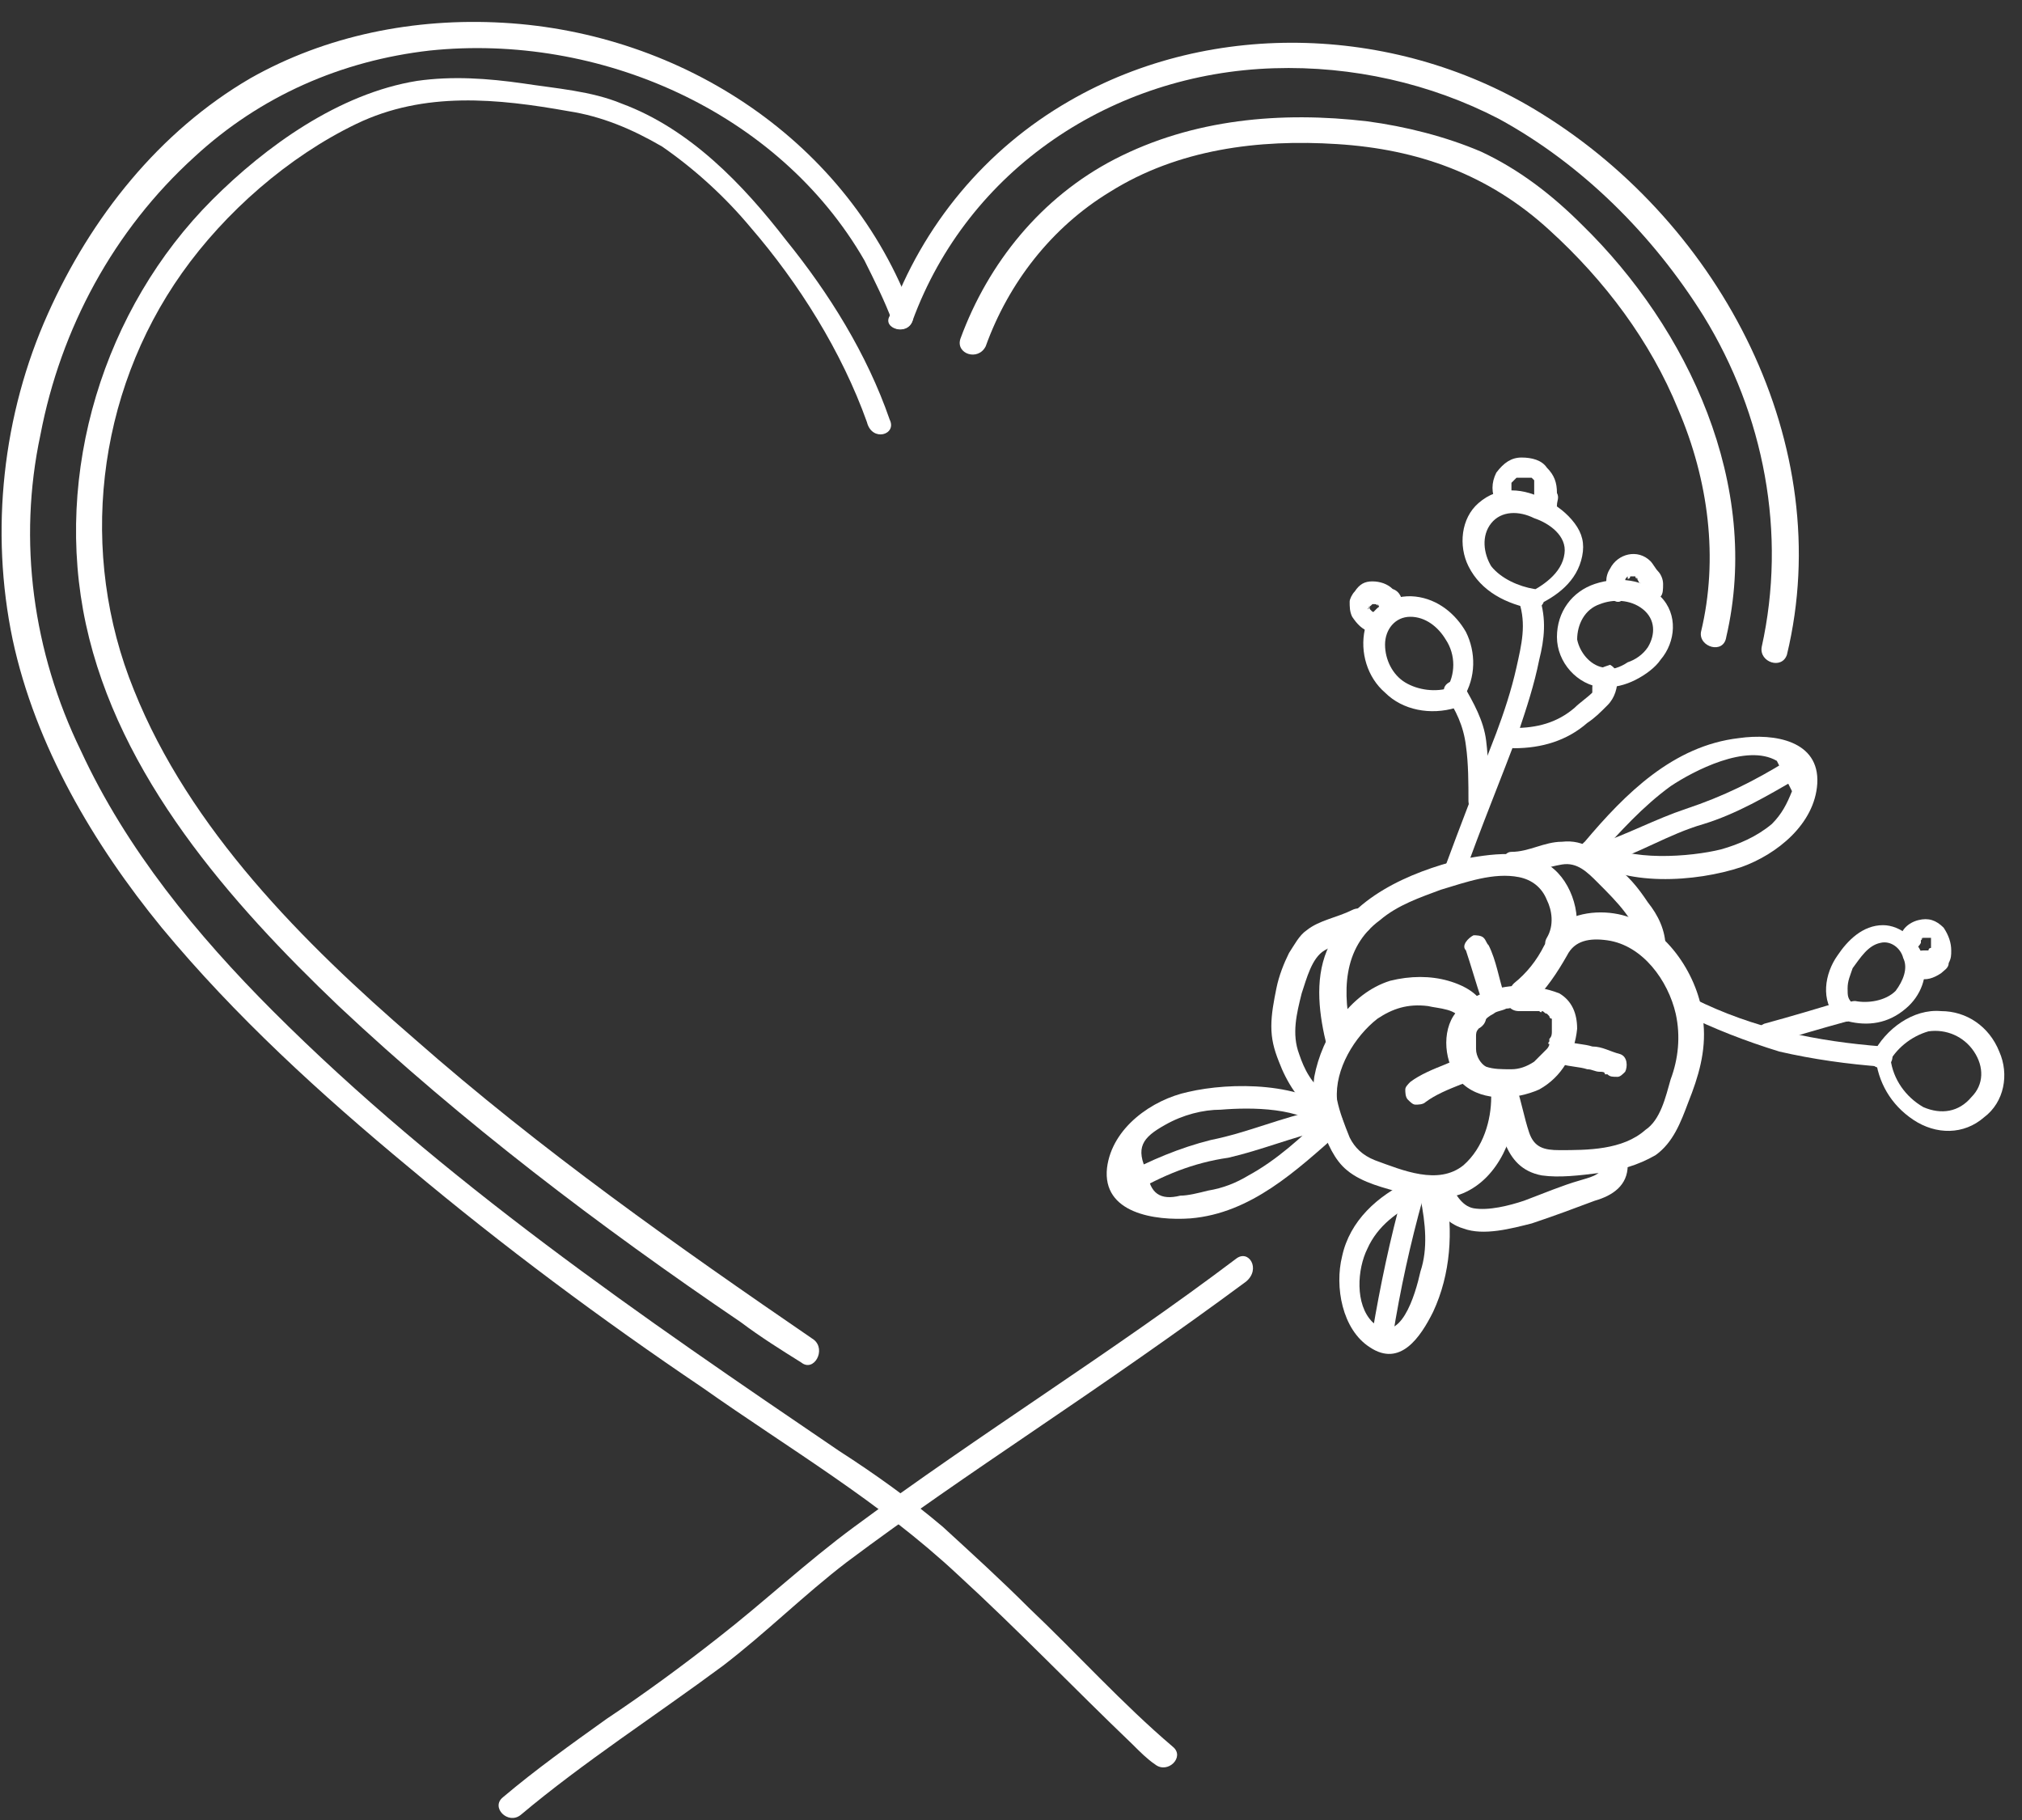 <?xml version="1.0" encoding="UTF-8"?> <svg xmlns="http://www.w3.org/2000/svg" width="80" height="72" viewBox="0 0 80 72" fill="none"><rect x="0" y="0" width="80" height="72" fill="#333333" stroke="none"/><path d="M36.1 12.4C33.6 5.6 27 1.3 19.9 0.9C16.4 0.7 12.9 1.4 9.9 3.1C6.3 5.2 3.6 8.6 1.9 12.4C0.1 16.4 -0.4 21 0.5 25.3C1.4 29.5 3.7 33.4 6.4 36.7C9.3 40.2 12.7 43.3 16.2 46.2C19.9 49.3 23.8 52.2 27.8 54.9C31.2 57.3 34.8 59.4 37.9 62.3C40.3 64.5 42.5 66.8 44.8 69C45.1 69.3 45.4 69.6 45.7 69.8C46.2 70.2 46.9 69.5 46.4 69.1C44.4 67.4 42.6 65.4 40.7 63.6C39.6 62.5 38.5 61.5 37.3 60.4C36 59.3 34.6 58.3 33.2 57.4C25.4 52.1 17.5 46.7 10.8 40C7.8 37 5 33.6 3.2 29.7C1.3 25.8 0.7 21.4 1.6 17.2C2.4 13 4.5 9.1 7.7 6.2C10.3 3.8 13.5 2.4 17 2C23.7 1.3 30.8 4.4 34.2 10.3C34.6 11.1 35 11.9 35.3 12.7C35.3 13.3 36.3 13 36.1 12.4Z" fill="white"></path><path d="M35.2 16.6C34.3 14 32.8 11.6 31.1 9.5C29.4 7.3 27.3 5.1 24.6 4.1C23.4 3.6 22 3.5 20.7 3.3C19.3 3.1 17.9 3 16.5 3.2C13.4 3.7 10.5 5.8 8.4 7.9C4.1 12.2 2.1 18.7 3.4 24.7C4.7 30.7 9.1 35.7 13.4 39.8C18.3 44.4 23.7 48.5 29.3 52.3C30.1 52.9 30.9 53.4 31.7 53.9C32.2 54.3 32.7 53.4 32.2 53C26.8 49.3 21.4 45.5 16.4 41.1C12 37.3 7.5 32.8 5.3 27.3C3.1 21.9 3.8 15.6 7.2 10.8C8.9 8.4 11.4 6.2 14.1 4.9C16.8 3.6 19.7 3.9 22.5 4.4C23.8 4.6 25 5.1 26.2 5.8C27.5 6.7 28.7 7.8 29.7 9C31.6 11.2 33.3 13.9 34.3 16.7C34.5 17.5 35.5 17.2 35.2 16.6Z" fill="white"></path><path d="M48.9 49.8C43.999 53.5 38.8 56.7 33.8 60.4C31.899 61.8 30.2 63.4 28.399 64.8C27 65.9 25.5 67 24 68C22.6 69 21.2 70 19.899 71.1C19.399 71.5 20.1 72.2 20.6 71.8C23.1 69.7 25.9 67.9 28.6 65.9C30.3 64.6 31.8 63.1 33.5 61.8C35.9 60 38.4 58.3 40.9 56.6C43.7 54.7 46.599 52.7 49.3 50.7C49.9 50.2 49.4 49.4 48.9 49.8Z" fill="white"></path><path d="M36.1 12.7C38.3 6.7 44 2.9 50.4 2.7C53.5 2.6 56.6 3.3 59.3 4.7C62.6 6.5 65.4 9.3 67.4 12.5C69.8 16.4 70.7 21.1 69.7 25.6C69.6 26.2 70.5 26.5 70.7 25.9C72.7 17.6 68.1 8.9 61 4.5C55.4 1 48 0.7 42.3 4C39 5.9 36.5 8.9 35.2 12.5C34.9 13 35.9 13.3 36.1 12.7Z" fill="white"></path><path d="M68.299 25.2C69.699 19.2 66.799 13 62.599 8.9C61.399 7.7 60.099 6.7 58.599 6C57.199 5.4 55.599 5 54.099 4.8C50.699 4.4 47.199 4.7 44.099 6.3C41.199 7.8 39.099 10.4 37.999 13.4C37.799 14 38.699 14.3 38.999 13.7C39.899 11.2 41.599 9 43.899 7.6C46.599 5.9 49.799 5.5 52.899 5.7C56.099 5.9 58.899 6.9 61.299 9.1C63.499 11.1 65.299 13.5 66.399 16.2C67.599 19 67.999 22.1 67.299 25C67.199 25.6 68.199 25.9 68.299 25.2Z" fill="white"></path><path d="M60.099 23.8C60.399 24.7 60.199 25.5 59.999 26.4C59.799 27.3 59.499 28.2 59.199 29C58.499 30.8 57.799 32.6 57.099 34.5C56.899 35 57.699 35.2 57.899 34.7C58.599 32.7 59.399 30.8 60.099 28.9C60.399 28 60.699 27.1 60.899 26.1C61.099 25.3 61.199 24.5 60.899 23.6C60.699 23.1 59.999 23.3 60.099 23.8Z" fill="white"></path><path d="M58.899 31.7C58.899 30.9 58.899 30.1 58.799 29.3C58.699 28.5 58.299 27.8 57.899 27.1C57.599 26.7 56.899 27.1 57.199 27.5C57.599 28.1 57.899 28.7 57.999 29.5C58.099 30.2 58.099 31 58.099 31.7C58.099 32.2 58.899 32.2 58.899 31.7Z" fill="white"></path><path d="M57.899 27.6C58.399 26.8 58.399 25.8 57.999 25C57.599 24.3 56.899 23.7 55.999 23.6C55.099 23.5 54.199 24 53.999 24.9C53.799 25.8 54.099 26.8 54.799 27.4C55.499 28.1 56.599 28.3 57.599 28C57.799 27.9 57.899 27.7 57.899 27.6C57.799 27.3 57.599 27.2 57.399 27.2C56.799 27.4 56.099 27.3 55.599 27C55.099 26.7 54.799 26.1 54.799 25.5C54.799 24.9 55.199 24.4 55.799 24.4C56.399 24.4 56.899 24.8 57.199 25.3C57.599 25.9 57.599 26.7 57.199 27.3C56.999 27.6 57.699 28 57.899 27.6Z" fill="white"></path><path d="M63.099 26.7C63.099 26.9 62.999 27 62.999 27.2C62.999 27.3 62.999 27.1 62.999 27.2V27.3C62.999 27.3 62.999 27.3 62.999 27.4C62.799 27.6 62.499 27.8 62.299 28C61.599 28.6 60.799 28.8 59.899 28.8C59.399 28.8 59.399 29.6 59.899 29.6C60.999 29.6 61.999 29.3 62.799 28.6C63.099 28.4 63.299 28.2 63.599 27.9C63.899 27.6 63.999 27.2 63.999 26.8C63.999 26.6 63.899 26.4 63.699 26.3C63.399 26.4 63.099 26.5 63.099 26.7Z" fill="white"></path><path d="M63.4 27.2C63.9 27.2 64.3 27.1 64.7 26.9C65.1 26.7 65.5 26.4 65.7 26.1C66.3 25.4 66.4 24.3 65.7 23.6C65.1 22.9 64 22.8 63.1 23.1C62.2 23.4 61.6 24.2 61.6 25.2C61.6 26.2 62.4 27.1 63.4 27.2C63.6 27.2 63.8 27 63.8 26.8C63.8 26.6 63.6 26.4 63.4 26.4C62.9 26.3 62.5 25.8 62.4 25.3C62.4 24.7 62.7 24.1 63.3 23.9C63.8 23.7 64.5 23.7 65 24.1C65.5 24.5 65.5 25.1 65.2 25.6C65 25.9 64.7 26.1 64.4 26.2C64.1 26.4 63.8 26.5 63.4 26.5C63.2 26.5 63 26.7 63 26.9C63 27.1 63.2 27.2 63.4 27.2Z" fill="white"></path><path d="M60.699 24C61.599 23.6 62.399 23 62.599 22C62.699 21.5 62.599 21.1 62.299 20.7C61.999 20.3 61.599 20 61.199 19.8C60.299 19.3 59.299 19.2 58.499 19.9C57.799 20.5 57.699 21.6 58.099 22.4C58.599 23.4 59.599 23.9 60.699 24.1C60.899 24.1 61.099 23.9 61.099 23.7C61.099 23.5 60.899 23.3 60.699 23.3C60.099 23.2 59.399 22.9 58.999 22.4C58.699 21.9 58.599 21.2 58.999 20.7C59.399 20.2 60.099 20.2 60.699 20.5C61.299 20.7 61.999 21.2 61.899 21.9C61.799 22.7 60.999 23.2 60.399 23.5C60.199 23.6 60.199 23.9 60.299 24C60.299 24.1 60.499 24.1 60.699 24Z" fill="white"></path><path d="M55.499 24C55.499 23.7 55.399 23.4 55.099 23.3C54.899 23.1 54.599 23 54.299 23C53.999 23 53.799 23.1 53.599 23.4C53.499 23.5 53.399 23.7 53.399 23.8C53.399 24 53.399 24.2 53.499 24.4C53.699 24.7 53.899 24.9 54.199 25C54.399 25.1 54.599 25.1 54.699 24.9C54.799 24.7 54.799 24.5 54.599 24.4C54.499 24.4 54.399 24.3 54.299 24.2C54.299 24.2 54.399 24.2 54.399 24.3C54.299 24.2 54.199 24.1 54.099 24C54.099 24 54.099 24.1 54.199 24.1C54.199 24.1 54.199 24 54.099 24V24.1C54.099 24.1 54.099 24.1 54.099 24V24.1C54.099 24.1 54.099 24.1 54.099 24V24.1C54.099 24 54.099 24 54.199 24C54.199 24 54.199 24.1 54.099 24.1L54.199 24C54.199 24 54.099 24 54.099 24.1L54.199 24H54.099C54.199 24 54.199 24 54.299 23.9H54.199C54.299 23.9 54.299 23.9 54.399 23.9H54.299C54.399 23.9 54.399 23.9 54.499 23.9H54.399C54.499 23.9 54.499 24 54.599 24C54.599 24 54.499 24 54.499 23.9L54.599 24C54.599 24 54.599 23.9 54.499 23.9C54.499 23.9 54.599 24 54.599 24.1V24C54.599 24.1 54.599 24.1 54.599 24.2V24.1C54.599 24.2 54.599 24.3 54.699 24.4C54.799 24.5 54.899 24.5 54.999 24.5C55.299 24.4 55.499 24.2 55.499 24Z" fill="white"></path><path d="M61.2 20.5C61.4 20.4 61.6 20.2 61.6 20C61.6 19.8 61.7 19.7 61.6 19.5C61.6 19.1 61.5 18.8 61.2 18.5C61 18.2 60.6 18.1 60.2 18.1C59.8 18.1 59.5 18.3 59.2 18.7C59 19.1 59 19.5 59.2 19.9C59.3 20.1 59.6 20.2 59.7 20C59.9 19.9 59.9 19.7 59.8 19.5C59.8 19.5 59.8 19.5 59.8 19.4V19.3V19.2C59.8 19.2 59.8 19.2 59.8 19.1C59.8 19.2 59.8 19 59.8 19.1L59.9 19L60 18.9H60.1H60.2H60.3C60.2 18.9 60.2 18.9 60.3 18.9C60.3 18.9 60.3 18.9 60.4 18.9C60.4 18.9 60.4 18.9 60.5 18.9C60.5 18.9 60.5 18.9 60.6 18.9L60.7 19C60.7 19 60.7 19 60.7 19.1V19.2C60.7 19.3 60.7 19.3 60.7 19.4C60.7 19.3 60.7 19.3 60.7 19.4V19.5C60.7 19.6 60.7 19.6 60.7 19.7C60.7 19.8 60.7 19.6 60.7 19.7V19.8C60.7 19.8 60.7 19.8 60.7 19.7L60.8 19.6C60.6 19.7 60.5 19.9 60.5 20.1C60.7 20.4 60.9 20.6 61.2 20.5Z" fill="white"></path><path d="M65.2 23.9C65.3 23.9 65.4 23.9 65.5 23.8C65.6 23.7 65.7 23.7 65.7 23.6C65.8 23.5 65.8 23.3 65.8 23.1C65.8 22.9 65.7 22.7 65.6 22.6C65.5 22.5 65.4 22.3 65.3 22.2C64.8 21.7 64 21.9 63.7 22.5C63.5 22.8 63.5 23.2 63.7 23.6C63.8 23.8 64.1 23.9 64.2 23.7C64.4 23.6 64.4 23.4 64.3 23.2C64.3 23.2 64.3 23.2 64.3 23.1V23.2C64.3 23.1 64.3 23.1 64.3 23V23.1C64.3 23 64.3 23 64.3 22.9V23C64.3 22.9 64.3 22.9 64.4 22.8V22.9C64.4 22.8 64.5 22.8 64.5 22.8C64.5 22.8 64.5 22.9 64.4 22.9L64.5 22.8C64.5 22.8 64.4 22.8 64.4 22.9L64.5 22.8H64.4C64.5 22.8 64.5 22.8 64.6 22.8H64.5C64.6 22.8 64.6 22.8 64.7 22.8H64.6C64.7 22.8 64.7 22.8 64.8 22.8H64.7C64.7 22.8 64.8 22.8 64.8 22.9C64.8 22.9 64.7 22.9 64.7 22.8L64.8 22.9C64.8 22.9 64.8 22.8 64.7 22.8C64.8 22.9 64.8 23 64.9 23.1V23C64.9 23.1 64.9 23.1 65 23.2C65 23.2 65 23.1 65.1 23.1C65.1 23.1 65.1 23.1 65 23.2C65 23.2 65.1 23.2 65.1 23.1C65.1 23.1 65.1 23.1 65 23.1H65.1C65.1 23.1 65.1 23.1 65 23.1H65.1C65 23.1 64.9 23.1 64.8 23.2C64.7 23.3 64.7 23.4 64.7 23.5C64.7 23.6 64.7 23.7 64.8 23.8C65 23.8 65.1 23.9 65.2 23.9Z" fill="white"></path><path d="M66.6 40.1C67.8 40.7 69.1 41.2 70.4 41.6C71.7 41.9 73.1 42.1 74.5 42.2C75 42.2 75 41.4 74.5 41.4C71.9 41.2 69.4 40.7 67 39.5C66.5 39.2 66.1 39.9 66.6 40.1Z" fill="white"></path><path d="M69.999 41.3C70.999 41 71.999 40.7 73.099 40.4C73.599 40.3 73.399 39.5 72.899 39.6C71.899 39.9 70.899 40.2 69.799 40.5C69.299 40.7 69.499 41.5 69.999 41.3Z" fill="white"></path><path d="M74.2 41.8C74.3 42.8 74.8 43.7 75.7 44.3C76.6 44.9 77.7 44.9 78.5 44.2C79.3 43.6 79.5 42.5 79.1 41.6C78.7 40.6 77.8 40 76.8 40C75.7 39.9 74.6 40.7 74.1 41.7C74 41.9 74 42.1 74.2 42.2C74.4 42.3 74.7 42.3 74.7 42.1C75 41.5 75.6 41 76.3 40.8C77 40.7 77.7 41 78.1 41.6C78.5 42.2 78.5 42.9 78 43.4C77.5 44 76.8 44.1 76.1 43.8C75.4 43.4 74.9 42.7 74.8 41.9C74.8 41.7 74.6 41.5 74.4 41.5C74.4 41.4 74.1 41.6 74.2 41.8Z" fill="white"></path><path d="M73.1 40.4C73.9 40.6 74.7 40.5 75.4 39.9C76 39.4 76.3 38.6 76.1 37.9C75.9 37.2 75.2 36.6 74.5 36.6C73.7 36.6 73.1 37.2 72.7 37.8C72.2 38.5 72 39.6 72.7 40.3C72.9 40.4 73.1 40.5 73.3 40.3C73.4 40.2 73.5 39.9 73.3 39.7C73.1 39.5 73.1 39.4 73.1 39.1C73.1 38.8 73.2 38.6 73.3 38.3C73.6 37.9 73.9 37.4 74.4 37.3C74.8 37.2 75.2 37.5 75.3 37.9C75.5 38.3 75.3 38.8 75 39.2C74.6 39.6 73.9 39.7 73.4 39.6C73.2 39.6 73 39.7 72.9 39.9C72.7 40.1 72.8 40.3 73.1 40.4Z" fill="white"></path><path d="M75.9 38.7C76.2 38.8 76.5 38.7 76.8 38.5C76.9 38.4 77.1 38.3 77.1 38.1C77.2 37.9 77.2 37.8 77.2 37.6C77.2 37.3 77.1 37 76.9 36.7C76.6 36.4 76.3 36.3 75.9 36.4C75.5 36.5 75.2 36.8 75.2 37.1C75.2 37.3 75.3 37.5 75.5 37.6C75.7 37.6 75.9 37.5 76 37.3V37.2C76 37.3 76 37.3 76 37.2C76 37.2 76 37.2 76.1 37.1C76 37.2 76 37.1 76.1 37.1H76.2C76.1 37.1 76.1 37.1 76.2 37.1C76.3 37.1 76.3 37.1 76.4 37.1V37.2C76.4 37.3 76.4 37.3 76.4 37.4V37.5C76.4 37.5 76.3 37.5 76.3 37.6C76.4 37.6 76.2 37.6 76.3 37.6C76.2 37.6 76.2 37.6 76.1 37.6H76.2C76.2 37.6 76.2 37.6 76.1 37.6C75.9 37.6 75.7 37.7 75.6 37.9C75.6 38.4 75.7 38.6 75.9 38.7Z" fill="white"></path><path d="M53.5 41C53.1 39.3 53.1 37.5 54.6 36.4C55.3 35.8 56.2 35.5 57 35.2C58 34.9 59.1 34.5 60.1 34.7C60.6 34.8 61 35.1 61.2 35.6C61.4 36 61.5 36.6 61.2 37.1C60.9 37.6 61.7 38.1 62.1 37.6C62.7 36.6 62.3 35.1 61.5 34.4C60.5 33.5 58.9 33.8 57.8 34C55.8 34.5 53.4 35.5 52.5 37.6C52 38.8 52.2 40.2 52.5 41.4C52.7 41.9 53.7 41.6 53.5 41Z" fill="white"></path><path d="M60.099 39C59.199 39 57.999 39.4 57.499 40.2C56.999 41 57.199 42.3 57.899 42.9C58.699 43.6 59.999 43.5 60.899 43.1C61.799 42.6 62.299 41.7 62.399 40.7C62.399 40.1 62.199 39.6 61.699 39.3C61.199 39.1 60.599 39 60.099 39C59.799 39 59.599 39.2 59.599 39.5C59.599 39.8 59.799 40 60.099 40C60.199 40 60.299 40 60.399 40C60.499 40 60.499 40 60.599 40C60.699 40 60.799 40 60.799 40H60.899C60.899 40 60.999 40.1 60.999 40C61.099 40 61.099 40.1 61.199 40.1L61.299 40.2C61.299 40.2 61.299 40.3 61.399 40.3C61.399 40.2 61.399 40.5 61.399 40.4C61.399 40.3 61.399 40.5 61.399 40.5V40.6V40.7C61.399 40.9 61.399 40.7 61.399 40.8C61.399 40.9 61.399 41 61.299 41.1V41.2C61.299 41.2 61.199 41.3 61.299 41.3C61.299 41.4 61.199 41.5 61.199 41.5L61.099 41.6C60.999 41.7 60.799 41.9 60.699 42C60.399 42.2 60.099 42.3 59.799 42.3C59.399 42.3 59.099 42.3 58.799 42.2C58.599 42.1 58.399 41.8 58.399 41.5V41.4C58.399 41.3 58.399 41.5 58.399 41.3C58.399 41.2 58.399 41.1 58.399 41.1V41C58.399 40.9 58.399 40.8 58.499 40.7C58.499 40.6 58.499 40.8 58.499 40.6C58.499 40.6 58.499 40.5 58.599 40.5L58.699 40.4C58.799 40.3 58.899 40.2 59.099 40.1C59.199 40 59.399 40 59.599 39.9C59.799 39.9 59.899 39.8 60.099 39.8C60.699 40 60.699 39 60.099 39Z" fill="white"></path><path d="M60.599 39.7C61.199 39.1 61.599 38.5 61.999 37.8C62.299 37.2 62.899 37.1 63.599 37.2C64.999 37.4 65.999 38.8 66.299 40.1C66.499 41 66.399 41.9 66.099 42.7C65.899 43.4 65.699 44.3 65.099 44.7C64.199 45.5 62.799 45.5 61.699 45.5C61.099 45.5 60.699 45.4 60.499 44.8C60.299 44.2 60.199 43.6 59.999 43C59.799 42.4 58.799 42.7 58.999 43.3C59.399 44.5 59.399 46.2 60.999 46.5C61.699 46.6 62.499 46.5 63.299 46.4C64.099 46.3 64.799 46.1 65.499 45.7C66.199 45.2 66.499 44.4 66.799 43.6C67.199 42.6 67.499 41.6 67.399 40.5C67.299 38.8 66.099 36.9 64.499 36.3C63.699 36 62.599 36 61.799 36.5C61.499 36.7 61.299 37.1 61.099 37.4C60.799 38 60.399 38.5 59.899 38.9C59.399 39.4 60.099 40.1 60.599 39.7Z" fill="white"></path><path d="M58.999 43.4C58.999 44.3 58.699 45.4 57.899 46.1C56.899 46.9 55.499 46.3 54.399 45.9C53.899 45.7 53.599 45.4 53.399 45C53.199 44.5 52.999 44 52.899 43.5C52.799 42.3 53.599 41 54.499 40.3C55.099 39.9 55.699 39.7 56.499 39.8C56.899 39.9 57.699 39.9 57.799 40.4C57.899 41 58.899 40.8 58.799 40.1C58.699 39.4 57.999 39 57.299 38.8C56.599 38.6 55.799 38.6 54.999 38.8C53.399 39.3 52.299 41 51.999 42.6C51.899 43.3 51.999 43.9 52.299 44.6C52.499 45.2 52.799 45.9 53.299 46.3C53.899 46.8 54.799 47 55.499 47.2C56.299 47.4 57.199 47.5 57.899 47.2C59.299 46.6 59.999 44.9 59.999 43.4C59.999 42.7 58.999 42.7 58.999 43.4Z" fill="white"></path><path d="M61.799 42.1C62.099 42.2 62.499 42.2 62.799 42.3C62.999 42.3 63.099 42.4 63.299 42.4C63.399 42.4 63.499 42.4 63.499 42.5H63.599C63.699 42.6 63.799 42.6 63.999 42.6C64.099 42.6 64.199 42.5 64.299 42.4C64.399 42.2 64.399 41.8 64.099 41.7C63.699 41.6 63.399 41.4 62.999 41.4C62.699 41.3 62.299 41.3 61.999 41.2C61.699 41.2 61.399 41.3 61.399 41.5C61.399 41.7 61.599 42 61.799 42.1Z" fill="white"></path><path d="M59.5 39.3C59.3 38.7 59.2 38 58.9 37.4C58.8 37.3 58.8 37.2 58.7 37.1C58.6 37 58.4 37 58.3 37C58.099 37.1 57.8 37.4 58 37.6C58.2 38.2 58.4 38.9 58.6 39.5C58.7 39.8 59 39.9 59.2 39.8C59.4 39.9 59.6 39.6 59.5 39.3Z" fill="white"></path><path d="M57.2 42.1C56.7 42.3 56.2 42.5 55.8 42.8C55.7 42.9 55.6 43 55.6 43.1C55.6 43.2 55.6 43.4 55.7 43.5C55.8 43.6 55.9 43.7 56 43.7C56.1 43.7 56.3 43.7 56.4 43.6C56.8 43.3 57.3 43.1 57.8 42.9C57.9 42.9 58 42.7 58 42.6C58 42.5 58 42.3 57.9 42.2C57.8 42.1 57.7 42 57.6 42C57.5 42 57.4 42 57.2 42.1Z" fill="white"></path><path d="M56.4 47.2C56.8 47.8 57.2 48.4 57.9 48.6C58.7 48.9 59.8 48.6 60.6 48.4C61.5 48.1 62.3 47.8 63.1 47.5C63.8 47.3 64.4 46.9 64.4 46.1C64.4 45.5 63.4 45.5 63.4 46.1C63.4 46.5 62.8 46.6 62.5 46.7C61.8 46.9 61.1 47.2 60.3 47.5C59.7 47.7 58.9 47.9 58.3 47.8C57.8 47.7 57.6 47.2 57.3 46.8C56.9 46.2 56.1 46.7 56.4 47.2Z" fill="white"></path><path d="M52.5 43.3C51.9 42.9 51.6 42.3 51.4 41.7C51.1 40.9 51.3 40.1 51.5 39.3C51.7 38.7 51.9 37.9 52.4 37.6C52.9 37.3 53.5 37.2 54 36.9C54.6 36.6 54.1 35.7 53.5 36C52.9 36.3 52.2 36.4 51.7 36.8C51.4 37 51.2 37.4 51 37.7C50.8 38.1 50.6 38.6 50.5 39.1C50.4 39.6 50.3 40.1 50.3 40.6C50.3 41.1 50.4 41.5 50.6 42C50.9 42.8 51.4 43.6 52.1 44.1C52.5 44.5 53 43.6 52.5 43.3Z" fill="white"></path><path d="M60.199 34.6C60.699 34.5 61.199 34.3 61.799 34.2C62.399 34.1 62.799 34.5 63.199 34.9C63.599 35.3 63.999 35.7 64.299 36.1C64.599 36.5 64.899 37 64.899 37.5C64.899 38.1 65.899 38.1 65.899 37.5C65.899 36.8 65.599 36.2 65.199 35.7C64.799 35.1 64.399 34.6 63.799 34.2C63.199 33.7 62.699 33.2 61.799 33.3C61.099 33.3 60.499 33.7 59.799 33.7C59.499 33.7 59.399 34.1 59.499 34.3C59.699 34.5 59.999 34.6 60.199 34.6Z" fill="white"></path><path d="M63.2 33.9C64.1 32.9 65 31.9 66.1 31.1C67 30.5 69.1 29.4 70.3 30.1C70.5 30.5 70.7 30.9 70.9 31.3C70.7 31.8 70.5 32.2 70.1 32.6C69.5 33.1 68.8 33.4 68.1 33.6C66.9 33.9 64.4 34.1 63.3 33.3C62.9 32.9 62.2 33.6 62.7 33.9C64.2 35.1 67.1 34.9 68.9 34.3C70.3 33.8 71.8 32.6 71.9 31C72 29.3 70.2 29 68.8 29.2C66.2 29.5 64.3 31.4 62.7 33.3C62.2 33.7 62.8 34.3 63.2 33.9Z" fill="white"></path><path d="M70.7 30.1C69.4 30.9 68.2 31.5 66.7 32C65.5 32.4 64.4 33 63.2 33.4C62.7 33.6 62.9 34.4 63.4 34.2C64.8 33.8 66 33 67.4 32.6C68.7 32.2 69.9 31.5 71.1 30.8C71.7 30.5 71.2 29.7 70.7 30.1Z" fill="white"></path><path d="M52.399 44.1C51.499 45 50.499 45.9 49.399 46.5C48.899 46.8 48.399 47 47.799 47.1C47.399 47.2 46.999 47.3 46.7 47.3C45.9 47.5 45.499 47.2 45.399 46.4C44.899 45.4 45.2 45 46.099 44.5C46.8 44.1 47.599 43.9 48.299 43.9C49.499 43.8 51.499 43.8 52.399 44.7C52.799 45.1 53.399 44.5 52.999 44.1C51.599 42.8 48.699 42.8 46.999 43.2C45.599 43.5 43.999 44.6 43.799 46.2C43.599 48 45.7 48.3 47.099 48.2C49.499 48 51.299 46.3 52.999 44.8C53.399 44.3 52.799 43.7 52.399 44.1Z" fill="white"></path><path d="M44.8 47.2C46 46.5 47.2 46 48.6 45.8C49.9 45.5 51.1 45 52.4 44.7C52.9 44.6 52.7 43.7 52.2 43.9C50.7 44.2 49.4 44.8 47.9 45.1C46.7 45.4 45.5 45.9 44.4 46.5C43.9 46.7 44.3 47.4 44.8 47.2Z" fill="white"></path><path d="M56.2 47.4C56.4 48.4 56.5 49.4 56.2 50.3C56 51.2 55.4 53.3 54.3 52.3C53.6 51.6 53.7 50.2 54.1 49.4C54.5 48.5 55.3 47.9 56.2 47.5C56.7 47.3 56.3 46.5 55.8 46.7C54.5 47.3 53.4 48.3 53.1 49.7C52.8 50.9 53.1 52.6 54.2 53.3C55.4 54.1 56.2 52.9 56.7 51.9C57.4 50.4 57.5 48.7 57.2 47.1C56.9 46.6 56 46.8 56.2 47.4Z" fill="white"></path><path d="M55.1 52.9C55.4 51 55.8 49.2 56.3 47.4C56.4 46.9 55.6 46.6 55.5 47.2C55 49 54.6 50.9 54.3 52.7C54.2 53.3 55.1 53.5 55.1 52.9Z" fill="white"></path></svg> 